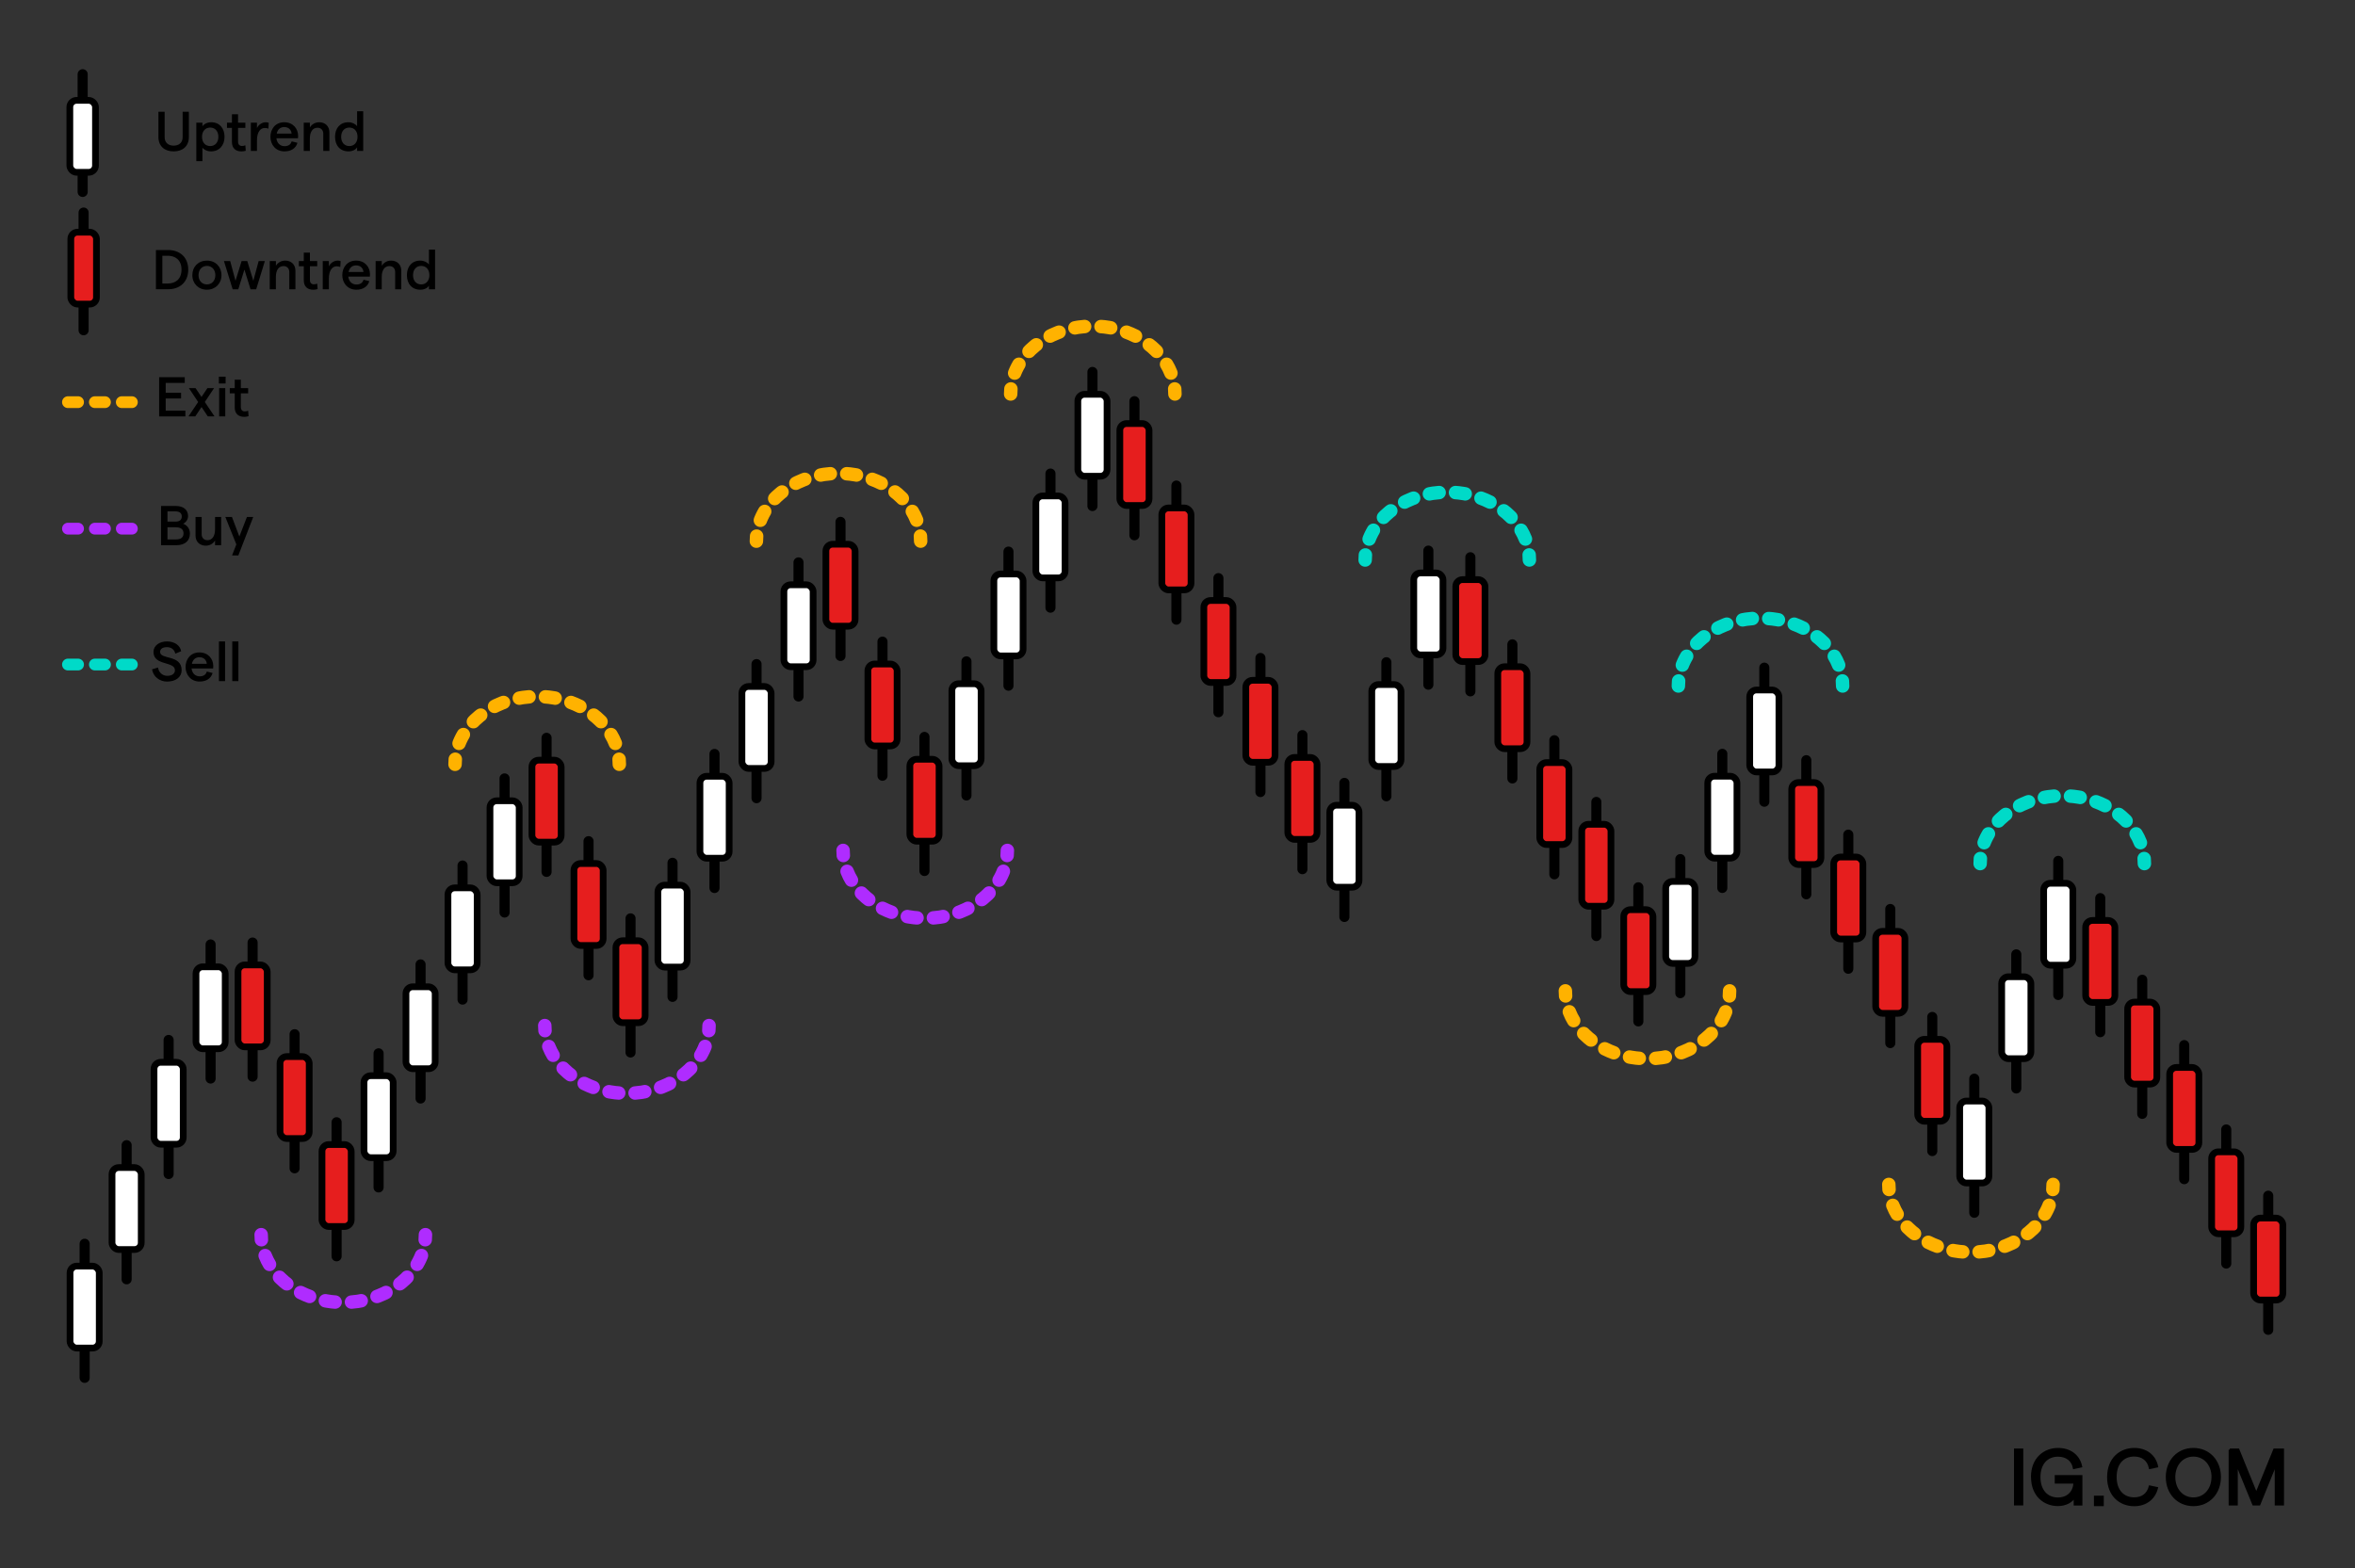 <?xml version="1.0" encoding="UTF-8"?>
<svg id="Layer_1" xmlns="http://www.w3.org/2000/svg" viewBox="0 0 700 466.21">
  <rect x="0" y="0" width="700" height="466.21" fill="#333333" stroke="none"/>
  <defs>
    <style>
      .cls-1, .cls-2, .cls-3, .cls-4, .cls-5, .cls-6, .cls-7, .cls-8, .cls-9, .cls-10, .cls-11, .cls-12, .cls-13 {
        fill: none;
      }

      .cls-2, .cls-3, .cls-14, .cls-4, .cls-5, .cls-6, .cls-15, .cls-7, .cls-8, .cls-16, .cls-17, .cls-9, .cls-10, .cls-11, .cls-12, .cls-13 {
        stroke-miterlimit: 10;
      }

      .cls-2, .cls-3, .cls-14, .cls-4, .cls-5, .cls-6, .cls-7, .cls-8, .cls-9, .cls-10, .cls-11, .cls-12, .cls-13 {
        stroke-linecap: round;
      }

      .cls-2, .cls-3, .cls-4, .cls-7, .cls-9, .cls-10, .cls-11, .cls-12, .cls-13 {
        stroke-width: 4px;
      }

      .cls-2, .cls-3, .cls-6, .cls-11 {
        stroke: #af2cff;
      }

      .cls-3, .cls-10, .cls-13 {
        stroke-dasharray: 2.92 4.87 2.92 4.87 2.92 4.87;
      }

      .cls-14 {
        stroke-width: 3px;
      }

      .cls-14, .cls-15, .cls-16, .cls-17 {
        stroke: #000;
      }

      .cls-14, .cls-16 {
        fill: #fff;
      }

      .cls-4, .cls-5, .cls-7, .cls-13 {
        stroke: #00dac8;
      }

      .cls-4, .cls-9, .cls-11 {
        stroke-dasharray: 2.92 4.87 2.92 4.87;
      }

      .cls-5, .cls-6, .cls-8 {
        stroke-dasharray: 3 5 3 5 3 5;
        stroke-width: 3.5px;
      }

      .cls-15 {
        stroke-width: .7px;
      }

      .cls-8, .cls-9, .cls-10, .cls-12 {
        stroke: #ffb200;
      }

      .cls-16, .cls-17 {
        stroke-width: 2px;
      }

      .cls-17 {
        fill: #e61e1e;
      }
    </style>
  </defs>
  <g>
    <rect class="cls-15" x="598.99" y="431.03" width="2.06" height="16.22"/>
    <path class="cls-15" d="M604.03,439.15c0-5.53,3.73-8.3,7.71-8.3,3.55,0,6.16,1.99,6.81,5.13l-2.06.44c-.44-2.29-2.23-3.67-4.76-3.67-3.24,0-5.57,2.29-5.57,6.42s2.34,6.41,5.54,6.41c2.99,0,4.9-1.98,4.95-4.82h-5.55v-1.84h7.52v8.36h-1.89v-2.54c-.72,1.65-2.79,2.7-5.03,2.7-3.95,0-7.65-2.76-7.65-8.31"/>
    <rect class="cls-15" x="622.75" y="445.05" width="2.23" height="2.41"/>
    <path class="cls-15" d="M626.67,439.15c0-5.59,3.75-8.3,7.74-8.3,3.48,0,6.06,1.99,6.72,5.13l-2.06.44c-.5-2.34-2.21-3.71-4.7-3.71-3.24,0-5.57,2.27-5.57,6.42s2.34,6.41,5.57,6.41c2.47,0,4.09-1.3,4.66-3.53l2.06.44c-.79,3.06-3.28,5.03-6.71,5.03-4.01,0-7.72-2.72-7.72-8.32"/>
    <path class="cls-15" d="M644.11,439.15c0-4.83,3.3-8.3,7.85-8.3s7.84,3.48,7.84,8.3-3.3,8.31-7.84,8.31-7.85-3.48-7.85-8.31M657.7,439.15c0-3.71-2.4-6.42-5.73-6.42s-5.73,2.72-5.73,6.42,2.4,6.41,5.72,6.41,5.73-2.7,5.73-6.41"/>
    <polygon class="cls-15" points="662.78 431.02 665.29 431.02 670.66 444.21 676.04 431.02 678.55 431.02 678.55 447.25 676.49 447.25 676.49 435.04 671.54 447.26 669.81 447.26 664.81 435.04 664.81 447.26 662.79 447.26 662.79 431.02 662.78 431.02"/>
  </g>
  <g>
    <g>
      <path d="M47.09,40.73v-7.51h1.85v7.55c0,1.63,1.08,2.53,2.68,2.53s2.67-.9,2.67-2.53v-7.55h1.85v7.51c0,2.75-1.83,4.28-4.52,4.28s-4.53-1.53-4.53-4.28Z"/>
      <path d="M58.35,36.48h1.82v1.07c.47-.68,1.45-1.2,2.62-1.2,2.48,0,3.95,1.8,3.95,4.33s-1.53,4.33-4.05,4.33c-1.02,0-2-.43-2.52-1.1v4h-1.82v-11.43ZM64.91,40.68c0-1.67-.97-2.75-2.43-2.75s-2.43,1.08-2.43,2.75.97,2.75,2.43,2.75,2.43-1.1,2.43-2.75Z"/>
      <path d="M71.71,45.01c-1.58,0-2.77-.87-2.77-2.78v-4.2h-1.47v-1.55h1.47v-2.5h1.82v2.5h2.17v1.55h-2.17v4.1c0,.83.47,1.27,1.15,1.27.32,0,.7-.05,1.02-.2l.12,1.62c-.4.13-.87.2-1.33.2Z"/>
      <path d="M78.7,38.05c-1.23,0-2.32,1.1-2.32,3.7v3.13h-1.82v-8.4h1.82v1.6c.45-1,1.55-1.73,2.57-1.73.32,0,.68.05.93.15l-.1,1.75c-.3-.13-.7-.2-1.08-.2Z"/>
      <path d="M88.58,41.11h-6.42c.17,1.45,1.1,2.35,2.43,2.35,1.1,0,1.88-.52,2.1-1.43l1.72.43c-.45,1.62-1.88,2.55-3.85,2.55-2.67,0-4.18-2.07-4.18-4.33s1.43-4.33,4.1-4.33,4.13,1.97,4.13,4.02c0,.25-.02.6-.03.75ZM86.68,39.73c-.12-1.13-.87-1.95-2.2-1.95-1.15,0-1.97.7-2.23,1.95h4.43Z"/>
      <path d="M90.29,36.48h1.82v1.4c.57-.9,1.53-1.53,2.77-1.53,1.78,0,3.03,1.18,3.03,3v5.53h-1.82v-5.12c0-1.05-.65-1.78-1.72-1.78-1.42,0-2.27,1.2-2.27,3.22v3.68h-1.82v-8.4Z"/>
      <path d="M99.59,40.68c0-2.53,1.45-4.33,3.98-4.33,1.08,0,2.07.48,2.57,1.18v-4.45h1.82v11.8h-1.82v-1.07c-.4.7-1.42,1.2-2.53,1.2-2.57,0-4.02-1.8-4.02-4.33ZM106.27,40.68c0-1.67-.97-2.75-2.43-2.75s-2.43,1.08-2.43,2.75.97,2.75,2.43,2.75,2.43-1.1,2.43-2.75Z"/>
    </g>
    <g>
      <line class="cls-14" x1="24.57" y1="22.07" x2="24.57" y2="57.06"/>
      <rect class="cls-16" x="20.76" y="29.84" width="7.62" height="21.39" rx="2" ry="2" transform="translate(49.14 81.07) rotate(-180)"/>
    </g>
  </g>
  <g>
    <g>
      <path d="M46.35,74.34h3.67c3.25,0,5.93,1.98,5.93,5.83s-2.68,5.83-5.93,5.83h-3.67v-11.66ZM49.88,84.29c2.1,0,4.07-1.13,4.07-4.12s-1.97-4.13-4.07-4.13h-1.62v8.25h1.62Z"/>
      <path d="M57.17,81.81c0-2.52,1.8-4.33,4.33-4.33s4.33,1.82,4.33,4.33-1.82,4.33-4.33,4.33-4.33-1.82-4.33-4.33ZM64.01,81.81c0-1.62-1.02-2.75-2.5-2.75s-2.5,1.13-2.5,2.75,1,2.75,2.5,2.75,2.5-1.13,2.5-2.75Z"/>
      <path d="M66.57,77.61h1.85l1.58,5.87,1.82-5.87h1.68l1.8,5.87,1.58-5.87h1.85l-2.58,8.4h-1.68l-1.82-5.85-1.82,5.85h-1.67l-2.6-8.4Z"/>
      <path d="M80.19,77.61h1.82v1.4c.57-.9,1.53-1.53,2.77-1.53,1.78,0,3.03,1.18,3.03,3v5.53h-1.82v-5.12c0-1.05-.65-1.78-1.72-1.78-1.42,0-2.27,1.2-2.27,3.22v3.68h-1.82v-8.4Z"/>
      <path d="M93.07,86.14c-1.58,0-2.77-.87-2.77-2.78v-4.2h-1.47v-1.55h1.47v-2.5h1.82v2.5h2.17v1.55h-2.17v4.1c0,.83.47,1.27,1.15,1.27.32,0,.7-.05,1.02-.2l.12,1.62c-.4.13-.87.2-1.33.2Z"/>
      <path d="M100.07,79.18c-1.23,0-2.32,1.1-2.32,3.7v3.13h-1.82v-8.4h1.82v1.6c.45-1,1.55-1.73,2.57-1.73.32,0,.68.05.93.15l-.1,1.75c-.3-.13-.7-.2-1.08-.2Z"/>
      <path d="M109.94,82.24h-6.42c.17,1.45,1.1,2.35,2.43,2.35,1.1,0,1.88-.52,2.1-1.43l1.72.43c-.45,1.62-1.88,2.55-3.85,2.55-2.67,0-4.18-2.07-4.18-4.33s1.43-4.33,4.1-4.33,4.13,1.97,4.13,4.02c0,.25-.02.6-.03.75ZM108.04,80.86c-.12-1.13-.87-1.95-2.2-1.95-1.15,0-1.97.7-2.23,1.95h4.43Z"/>
      <path d="M111.66,77.61h1.82v1.4c.57-.9,1.53-1.53,2.77-1.53,1.78,0,3.03,1.18,3.03,3v5.53h-1.82v-5.12c0-1.05-.65-1.78-1.72-1.78-1.42,0-2.27,1.2-2.27,3.22v3.68h-1.82v-8.4Z"/>
      <path d="M120.95,81.81c0-2.53,1.45-4.33,3.98-4.33,1.08,0,2.07.48,2.57,1.18v-4.45h1.82v11.8h-1.82v-1.07c-.4.7-1.42,1.2-2.53,1.2-2.57,0-4.02-1.8-4.02-4.33ZM127.63,81.81c0-1.67-.97-2.75-2.43-2.75s-2.43,1.08-2.43,2.75.97,2.75,2.43,2.75,2.43-1.1,2.43-2.75Z"/>
    </g>
    <g>
      <line class="cls-14" x1="24.85" y1="98.19" x2="24.85" y2="63.2"/>
      <rect class="cls-17" x="21.05" y="69.03" width="7.62" height="21.39" rx="2" ry="2"/>
    </g>
  </g>
  <g>
    <g>
      <line class="cls-14" x1="25.16" y1="409.66" x2="25.16" y2="369.8"/>
      <rect class="cls-16" x="20.82" y="376.44" width="8.68" height="24.37" rx="2" ry="2"/>
    </g>
    <g>
      <line class="cls-14" x1="37.64" y1="380.36" x2="37.64" y2="340.49"/>
      <rect class="cls-16" x="33.3" y="347.14" width="8.68" height="24.37" rx="2" ry="2"/>
    </g>
    <g>
      <line class="cls-14" x1="50.12" y1="349.06" x2="50.12" y2="309.2"/>
      <rect class="cls-16" x="45.78" y="315.84" width="8.68" height="24.37" rx="2" ry="2"/>
    </g>
    <g>
      <line class="cls-14" x1="62.6" y1="320.67" x2="62.6" y2="280.81"/>
      <rect class="cls-16" x="58.26" y="287.45" width="8.68" height="24.37" rx="2" ry="2"/>
    </g>
    <g>
      <line class="cls-14" x1="112.53" y1="353.05" x2="112.53" y2="313.18"/>
      <rect class="cls-16" x="108.19" y="319.83" width="8.68" height="24.37" rx="2" ry="2"/>
    </g>
    <g>
      <line class="cls-14" x1="125.01" y1="326.61" x2="125.01" y2="286.74"/>
      <rect class="cls-16" x="120.67" y="293.39" width="8.68" height="24.37" rx="2" ry="2"/>
    </g>
    <g>
      <line class="cls-14" x1="199.9" y1="296.39" x2="199.9" y2="256.53"/>
      <rect class="cls-16" x="195.56" y="263.17" width="8.68" height="24.37" rx="2" ry="2"/>
    </g>
    <g>
      <line class="cls-14" x1="137.49" y1="297.2" x2="137.49" y2="257.34"/>
      <rect class="cls-16" x="133.15" y="263.98" width="8.68" height="24.37" rx="2" ry="2"/>
    </g>
    <g>
      <line class="cls-14" x1="212.38" y1="264.02" x2="212.38" y2="224.16"/>
      <rect class="cls-16" x="208.05" y="230.8" width="8.68" height="24.37" rx="2" ry="2"/>
    </g>
    <g>
      <line class="cls-14" x1="287.27" y1="236.51" x2="287.27" y2="196.64"/>
      <rect class="cls-16" x="282.94" y="203.29" width="8.68" height="24.37" rx="2" ry="2"/>
    </g>
    <g>
      <line class="cls-14" x1="399.61" y1="272.63" x2="399.61" y2="232.77"/>
      <rect class="cls-16" x="395.27" y="239.41" width="8.68" height="24.37" rx="2" ry="2"/>
    </g>
    <g>
      <line class="cls-14" x1="499.46" y1="295.29" x2="499.46" y2="255.43"/>
      <rect class="cls-16" x="495.12" y="262.07" width="8.68" height="24.37" rx="2" ry="2"/>
    </g>
    <g>
      <line class="cls-14" x1="586.84" y1="360.58" x2="586.84" y2="320.71"/>
      <rect class="cls-16" x="582.5" y="327.36" width="8.68" height="24.37" rx="2" ry="2"/>
    </g>
    <g>
      <line class="cls-14" x1="599.32" y1="323.62" x2="599.32" y2="283.75"/>
      <rect class="cls-16" x="594.98" y="290.4" width="8.68" height="24.37" rx="2" ry="2"/>
    </g>
    <g>
      <line class="cls-14" x1="611.8" y1="295.83" x2="611.8" y2="255.96"/>
      <rect class="cls-16" x="607.46" y="262.61" width="8.68" height="24.37" rx="2" ry="2"/>
    </g>
    <g>
      <line class="cls-14" x1="511.94" y1="264" x2="511.94" y2="224.13"/>
      <rect class="cls-16" x="507.61" y="230.78" width="8.68" height="24.37" rx="2" ry="2"/>
    </g>
    <g>
      <line class="cls-14" x1="524.43" y1="238.37" x2="524.43" y2="198.51"/>
      <rect class="cls-16" x="520.09" y="205.15" width="8.68" height="24.37" rx="2" ry="2"/>
    </g>
    <g>
      <line class="cls-14" x1="412.09" y1="236.75" x2="412.09" y2="196.89"/>
      <rect class="cls-16" x="407.75" y="203.53" width="8.68" height="24.37" rx="2" ry="2"/>
    </g>
    <g>
      <line class="cls-14" x1="424.57" y1="203.57" x2="424.57" y2="163.71"/>
      <rect class="cls-16" x="420.23" y="170.35" width="8.68" height="24.37" rx="2" ry="2"/>
    </g>
    <g>
      <line class="cls-14" x1="149.98" y1="271.31" x2="149.98" y2="231.44"/>
      <rect class="cls-16" x="145.64" y="238.09" width="8.68" height="24.37" rx="2" ry="2"/>
    </g>
    <g>
      <line class="cls-14" x1="237.35" y1="207.08" x2="237.35" y2="167.21"/>
      <rect class="cls-16" x="233.01" y="173.86" width="8.68" height="24.37" rx="2" ry="2"/>
    </g>
    <g>
      <line class="cls-14" x1="224.87" y1="237.32" x2="224.87" y2="197.45"/>
      <rect class="cls-16" x="220.53" y="204.1" width="8.68" height="24.37" rx="2" ry="2"/>
    </g>
    <g>
      <line class="cls-14" x1="299.76" y1="203.87" x2="299.76" y2="164"/>
      <rect class="cls-16" x="295.42" y="170.65" width="8.68" height="24.37" rx="2" ry="2"/>
    </g>
    <g>
      <line class="cls-14" x1="312.24" y1="180.67" x2="312.24" y2="140.8"/>
      <rect class="cls-16" x="307.9" y="147.45" width="8.68" height="24.37" rx="2" ry="2"/>
    </g>
    <g>
      <line class="cls-14" x1="324.72" y1="150.45" x2="324.72" y2="110.59"/>
      <rect class="cls-16" x="320.38" y="117.23" width="8.68" height="24.37" rx="2" ry="2"/>
    </g>
    <g>
      <line class="cls-14" x1="75.08" y1="320.11" x2="75.08" y2="280.24"/>
      <rect class="cls-17" x="70.75" y="286.89" width="8.68" height="24.37" rx="2" ry="2"/>
    </g>
    <g>
      <line class="cls-14" x1="87.57" y1="347.36" x2="87.57" y2="307.49"/>
      <rect class="cls-17" x="83.23" y="314.14" width="8.68" height="24.37" rx="2" ry="2"/>
    </g>
    <g>
      <line class="cls-14" x1="100.05" y1="373.52" x2="100.05" y2="333.66"/>
      <rect class="cls-17" x="95.71" y="340.3" width="8.68" height="24.37" rx="2" ry="2"/>
    </g>
    <g>
      <line class="cls-14" x1="162.46" y1="259.23" x2="162.46" y2="219.37"/>
      <rect class="cls-17" x="158.12" y="226.01" width="8.68" height="24.37" rx="2" ry="2"/>
    </g>
    <g>
      <line class="cls-14" x1="174.94" y1="289.96" x2="174.94" y2="250.1"/>
      <rect class="cls-17" x="170.6" y="256.74" width="8.68" height="24.37" rx="2" ry="2"/>
    </g>
    <g>
      <line class="cls-14" x1="249.83" y1="195.03" x2="249.83" y2="155.16"/>
      <rect class="cls-17" x="245.49" y="161.81" width="8.68" height="24.37" rx="2" ry="2"/>
    </g>
    <g>
      <line class="cls-14" x1="337.2" y1="159.15" x2="337.2" y2="119.28"/>
      <rect class="cls-17" x="332.86" y="125.93" width="8.68" height="24.37" rx="2" ry="2"/>
    </g>
    <g>
      <line class="cls-14" x1="187.42" y1="312.92" x2="187.42" y2="273.05"/>
      <rect class="cls-17" x="183.08" y="279.7" width="8.68" height="24.37" rx="2" ry="2"/>
    </g>
    <g>
      <line class="cls-14" x1="262.31" y1="230.64" x2="262.31" y2="190.77"/>
      <rect class="cls-17" x="257.97" y="197.42" width="8.68" height="24.37" rx="2" ry="2"/>
    </g>
    <g>
      <line class="cls-14" x1="437.05" y1="205.55" x2="437.05" y2="165.68"/>
      <rect class="cls-17" x="432.72" y="172.33" width="8.68" height="24.37" rx="2" ry="2"/>
    </g>
    <g>
      <line class="cls-14" x1="449.54" y1="231.45" x2="449.54" y2="191.58"/>
      <rect class="cls-17" x="445.2" y="198.23" width="8.68" height="24.37" rx="2" ry="2"/>
    </g>
    <g>
      <line class="cls-14" x1="462.02" y1="259.95" x2="462.02" y2="220.09"/>
      <rect class="cls-17" x="457.68" y="226.73" width="8.68" height="24.37" rx="2" ry="2"/>
    </g>
    <g>
      <line class="cls-14" x1="474.5" y1="278.3" x2="474.5" y2="238.43"/>
      <rect class="cls-17" x="470.16" y="245.08" width="8.68" height="24.37" rx="2" ry="2"/>
    </g>
    <g>
      <line class="cls-14" x1="536.91" y1="265.89" x2="536.91" y2="226.02"/>
      <rect class="cls-17" x="532.57" y="232.67" width="8.68" height="24.37" rx="2" ry="2"/>
    </g>
    <g>
      <line class="cls-14" x1="561.87" y1="310.13" x2="561.87" y2="270.26"/>
      <rect class="cls-17" x="557.53" y="276.91" width="8.68" height="24.37" rx="2" ry="2"/>
    </g>
    <g>
      <line class="cls-14" x1="624.28" y1="306.89" x2="624.28" y2="267.03"/>
      <rect class="cls-17" x="619.94" y="273.67" width="8.68" height="24.37" rx="2" ry="2"/>
    </g>
    <g>
      <line class="cls-14" x1="636.76" y1="331.17" x2="636.76" y2="291.3"/>
      <rect class="cls-17" x="632.42" y="297.95" width="8.68" height="24.37" rx="2" ry="2"/>
    </g>
    <g>
      <line class="cls-14" x1="649.24" y1="350.59" x2="649.24" y2="310.73"/>
      <rect class="cls-17" x="644.91" y="317.37" width="8.68" height="24.37" rx="2" ry="2"/>
    </g>
    <g>
      <line class="cls-14" x1="661.73" y1="375.68" x2="661.73" y2="335.81"/>
      <rect class="cls-17" x="657.39" y="342.46" width="8.68" height="24.37" rx="2" ry="2"/>
    </g>
    <g>
      <line class="cls-14" x1="674.21" y1="395.38" x2="674.21" y2="355.51"/>
      <rect class="cls-17" x="669.87" y="362.16" width="8.68" height="24.37" rx="2" ry="2"/>
    </g>
    <g>
      <line class="cls-14" x1="574.35" y1="342.23" x2="574.35" y2="302.36"/>
      <rect class="cls-17" x="570.01" y="309.01" width="8.68" height="24.37" rx="2" ry="2"/>
    </g>
    <g>
      <line class="cls-14" x1="486.98" y1="303.68" x2="486.98" y2="263.81"/>
      <rect class="cls-17" x="482.64" y="270.46" width="8.68" height="24.37" rx="2" ry="2"/>
    </g>
    <g>
      <line class="cls-14" x1="549.39" y1="288.03" x2="549.39" y2="248.16"/>
      <rect class="cls-17" x="545.05" y="254.81" width="8.68" height="24.37" rx="2" ry="2"/>
    </g>
    <g>
      <line class="cls-14" x1="349.68" y1="184.24" x2="349.68" y2="144.37"/>
      <rect class="cls-17" x="345.34" y="151.02" width="8.68" height="24.37" rx="2" ry="2"/>
    </g>
    <g>
      <line class="cls-14" x1="274.79" y1="258.96" x2="274.79" y2="219.1"/>
      <rect class="cls-17" x="270.45" y="225.74" width="8.68" height="24.37" rx="2" ry="2"/>
    </g>
    <g>
      <line class="cls-14" x1="374.65" y1="235.49" x2="374.65" y2="195.63"/>
      <rect class="cls-17" x="370.31" y="202.27" width="8.68" height="24.37" rx="2" ry="2"/>
    </g>
    <g>
      <line class="cls-14" x1="387.13" y1="258.42" x2="387.13" y2="218.56"/>
      <rect class="cls-17" x="382.79" y="225.2" width="8.68" height="24.37" rx="2" ry="2"/>
    </g>
    <g>
      <line class="cls-14" x1="362.16" y1="211.76" x2="362.16" y2="171.89"/>
      <rect class="cls-17" x="357.83" y="178.54" width="8.68" height="24.37" rx="2" ry="2"/>
    </g>
    <g>
      <path class="cls-2" d="M77.63,367.09c0,.5.02,1,.07,1.5"/>
      <path class="cls-11" d="M78.82,373.31c1.55,3.94,4.52,7.34,8.41,9.8"/>
      <path class="cls-3" d="M89.35,384.3c3.7,1.86,8.05,2.94,12.7,2.94,11.86,0,21.75-6.99,23.95-16.25"/>
      <path class="cls-2" d="M126.39,368.59c.04-.49.07-.99.07-1.5"/>
    </g>
    <g>
      <path class="cls-2" d="M161.93,304.92c0,.5.02,1,.07,1.5"/>
      <path class="cls-11" d="M163.12,311.14c1.55,3.94,4.52,7.34,8.41,9.8"/>
      <path class="cls-3" d="M173.65,322.14c3.7,1.86,8.05,2.94,12.7,2.94,11.86,0,21.75-6.99,23.95-16.25"/>
      <path class="cls-2" d="M210.69,306.42c.04-.49.07-.99.07-1.5"/>
    </g>
    <g>
      <path class="cls-2" d="M250.6,252.85c0,.5.02,1,.07,1.5"/>
      <path class="cls-11" d="M251.79,259.07c1.55,3.94,4.52,7.34,8.41,9.8"/>
      <path class="cls-3" d="M262.32,270.07c3.7,1.86,8.05,2.94,12.7,2.94,11.86,0,21.75-6.99,23.95-16.25"/>
      <path class="cls-2" d="M299.36,254.35c.04-.49.07-.99.07-1.5"/>
    </g>
    <g>
      <path class="cls-12" d="M184.09,227.24c0-.5-.02-1-.07-1.5"/>
      <path class="cls-9" d="M182.91,221.02c-1.55-3.94-4.52-7.34-8.41-9.8"/>
      <path class="cls-10" d="M172.38,210.02c-3.7-1.86-8.05-2.94-12.7-2.94-11.86,0-21.75,6.99-23.95,16.25"/>
      <path class="cls-12" d="M135.33,225.74c-.04.49-.07.99-.07,1.5"/>
    </g>
    <g>
      <path class="cls-12" d="M273.66,160.89c0-.5-.02-1-.07-1.5"/>
      <path class="cls-9" d="M272.47,154.67c-1.55-3.94-4.52-7.34-8.41-9.8"/>
      <path class="cls-10" d="M261.94,143.68c-3.7-1.86-8.05-2.94-12.7-2.94-11.86,0-21.75,6.99-23.95,16.25"/>
      <path class="cls-12" d="M224.9,159.4c-.04.49-.07.99-.07,1.5"/>
    </g>
    <g>
      <path class="cls-12" d="M349.24,117.14c0-.5-.02-1-.07-1.5"/>
      <path class="cls-9" d="M348.05,110.92c-1.55-3.94-4.52-7.34-8.41-9.8"/>
      <path class="cls-10" d="M337.52,99.92c-3.7-1.86-8.05-2.94-12.7-2.94-11.86,0-21.75,6.99-23.95,16.25"/>
      <path class="cls-12" d="M300.48,115.64c-.04.49-.07.99-.07,1.5"/>
    </g>
    <g>
      <path class="cls-7" d="M454.6,166.49c0-.5-.02-1-.07-1.5"/>
      <path class="cls-4" d="M453.42,160.27c-1.55-3.94-4.52-7.34-8.41-9.8"/>
      <path class="cls-13" d="M442.89,149.28c-3.7-1.86-8.05-2.94-12.7-2.94-11.86,0-21.75,6.99-23.95,16.25"/>
      <path class="cls-7" d="M405.85,165c-.04.49-.07.99-.07,1.5"/>
    </g>
    <g>
      <path class="cls-7" d="M547.71,203.96c0-.5-.02-1-.07-1.5"/>
      <path class="cls-4" d="M546.52,197.74c-1.55-3.94-4.52-7.34-8.41-9.8"/>
      <path class="cls-13" d="M535.99,186.74c-3.7-1.86-8.05-2.94-12.7-2.94-11.86,0-21.75,6.99-23.95,16.25"/>
      <path class="cls-7" d="M498.95,202.46c-.04.49-.07.99-.07,1.5"/>
    </g>
    <g>
      <path class="cls-7" d="M637.4,256.76c0-.5-.02-1-.07-1.5"/>
      <path class="cls-4" d="M636.22,250.54c-1.55-3.94-4.52-7.34-8.41-9.8"/>
      <path class="cls-13" d="M625.69,239.54c-3.7-1.86-8.05-2.94-12.7-2.94-11.86,0-21.75,6.99-23.95,16.25"/>
      <path class="cls-7" d="M588.65,255.26c-.04.49-.07.99-.07,1.5"/>
    </g>
    <g>
      <path class="cls-12" d="M465.29,294.61c0,.5.02,1,.07,1.5"/>
      <path class="cls-9" d="M466.47,300.83c1.55,3.94,4.52,7.34,8.41,9.8"/>
      <path class="cls-10" d="M477,311.83c3.7,1.86,8.05,2.94,12.7,2.94,11.86,0,21.75-6.99,23.95-16.25"/>
      <path class="cls-12" d="M514.04,296.11c.04-.49.07-.99.07-1.5"/>
    </g>
    <g>
      <path class="cls-12" d="M561.43,352.16c0,.5.02,1,.07,1.5"/>
      <path class="cls-9" d="M562.62,358.38c1.55,3.94,4.52,7.34,8.41,9.8"/>
      <path class="cls-10" d="M573.15,369.37c3.7,1.86,8.05,2.94,12.7,2.94,11.86,0,21.75-6.99,23.95-16.25"/>
      <path class="cls-12" d="M610.19,353.66c.04-.49.07-.99.07-1.5"/>
    </g>
  </g>
  <g>
    <line class="cls-8" x1="20.2" y1="119.57" x2="41.72" y2="119.57"/>
    <g>
      <rect class="cls-1" x="46.15" y="112.01" width="31.22" height="12.82"/>
      <path d="M47.3,112.14h7.62v1.7h-5.67v2.93h4.57v1.7h-4.57v3.62h5.85v1.72h-7.8v-11.66Z"/>
      <path d="M61.76,123.8l-1.85-2.78-1.87,2.78h-2.02l2.88-4.28-2.75-4.12h1.98l1.77,2.62,1.75-2.62h1.98l-2.75,4.12,2.88,4.28h-2.02Z"/>
      <path d="M67.06,112v2.02h-2v-2.02h2ZM65.14,115.4h1.82v8.4h-1.82v-8.4Z"/>
      <path d="M72.54,123.93c-1.58,0-2.77-.87-2.77-2.78v-4.2h-1.47v-1.55h1.47v-2.5h1.82v2.5h2.17v1.55h-2.17v4.1c0,.83.47,1.27,1.15,1.27.32,0,.7-.05,1.02-.2l.12,1.62c-.4.13-.87.2-1.33.2Z"/>
    </g>
  </g>
  <g>
    <line class="cls-6" x1="20.2" y1="157.18" x2="40.77" y2="157.18"/>
    <g>
      <rect class="cls-1" x="46.72" y="150.31" width="31.22" height="12.82"/>
      <path d="M47.87,150.44h4.4c2.17,0,3.63,1.08,3.63,3,0,1.08-.73,1.95-1.47,2.28,1.13.42,2.02,1.37,2.02,2.95,0,2.15-1.55,3.43-3.98,3.43h-4.6v-11.66ZM52.15,155.09c1.25,0,1.88-.53,1.88-1.52s-.63-1.53-1.9-1.53h-2.35v3.05h2.37ZM52.23,160.39c1.57,0,2.32-.62,2.32-1.8s-.75-1.82-2.32-1.82h-2.45v3.62h2.45Z"/>
      <path d="M65.74,162.11h-1.82v-1.4c-.55.9-1.53,1.53-2.75,1.53-1.8,0-3.05-1.18-3.05-3v-5.53h1.82v5.12c0,1.05.67,1.78,1.73,1.78,1.4,0,2.25-1.2,2.25-3.22v-3.68h1.82v8.4Z"/>
      <path d="M75.27,153.71l-4.42,11.43h-1.87l1.27-3.28-3.27-8.15h1.97l2.2,5.81,2.25-5.81h1.87Z"/>
    </g>
  </g>
  <g>
    <line class="cls-5" x1="20.2" y1="197.58" x2="40.76" y2="197.58"/>
    <g>
      <rect class="cls-1" x="44.74" y="190.71" width="31.22" height="12.82"/>
      <path d="M45.19,199.01l1.78-.55c.2,1.5,1.35,2.48,2.75,2.48s2.28-.65,2.28-1.65c0-2.77-6.38-1.25-6.38-5.45,0-1.85,1.72-3.13,4-3.13s3.9,1.17,4.23,2.92l-1.75.72c-.23-1.18-1.15-1.93-2.48-1.93s-2.03.53-2.03,1.43c0,2.35,6.4.72,6.4,5.42,0,2.03-1.72,3.38-4.33,3.38-2.27,0-4.13-1.5-4.46-3.63Z"/>
      <path d="M63.36,198.74h-6.42c.17,1.45,1.1,2.35,2.43,2.35,1.1,0,1.88-.52,2.1-1.43l1.72.43c-.45,1.62-1.88,2.55-3.85,2.55-2.67,0-4.18-2.07-4.18-4.33s1.43-4.33,4.1-4.33,4.13,1.97,4.13,4.02c0,.25-.02.6-.03.75ZM61.47,197.36c-.12-1.13-.87-1.95-2.2-1.95-1.15,0-1.97.7-2.23,1.95h4.43Z"/>
      <path d="M65.08,190.71h1.82v11.8h-1.82v-11.8Z"/>
      <path d="M69.04,190.71h1.82v11.8h-1.82v-11.8Z"/>
    </g>
  </g>
</svg>